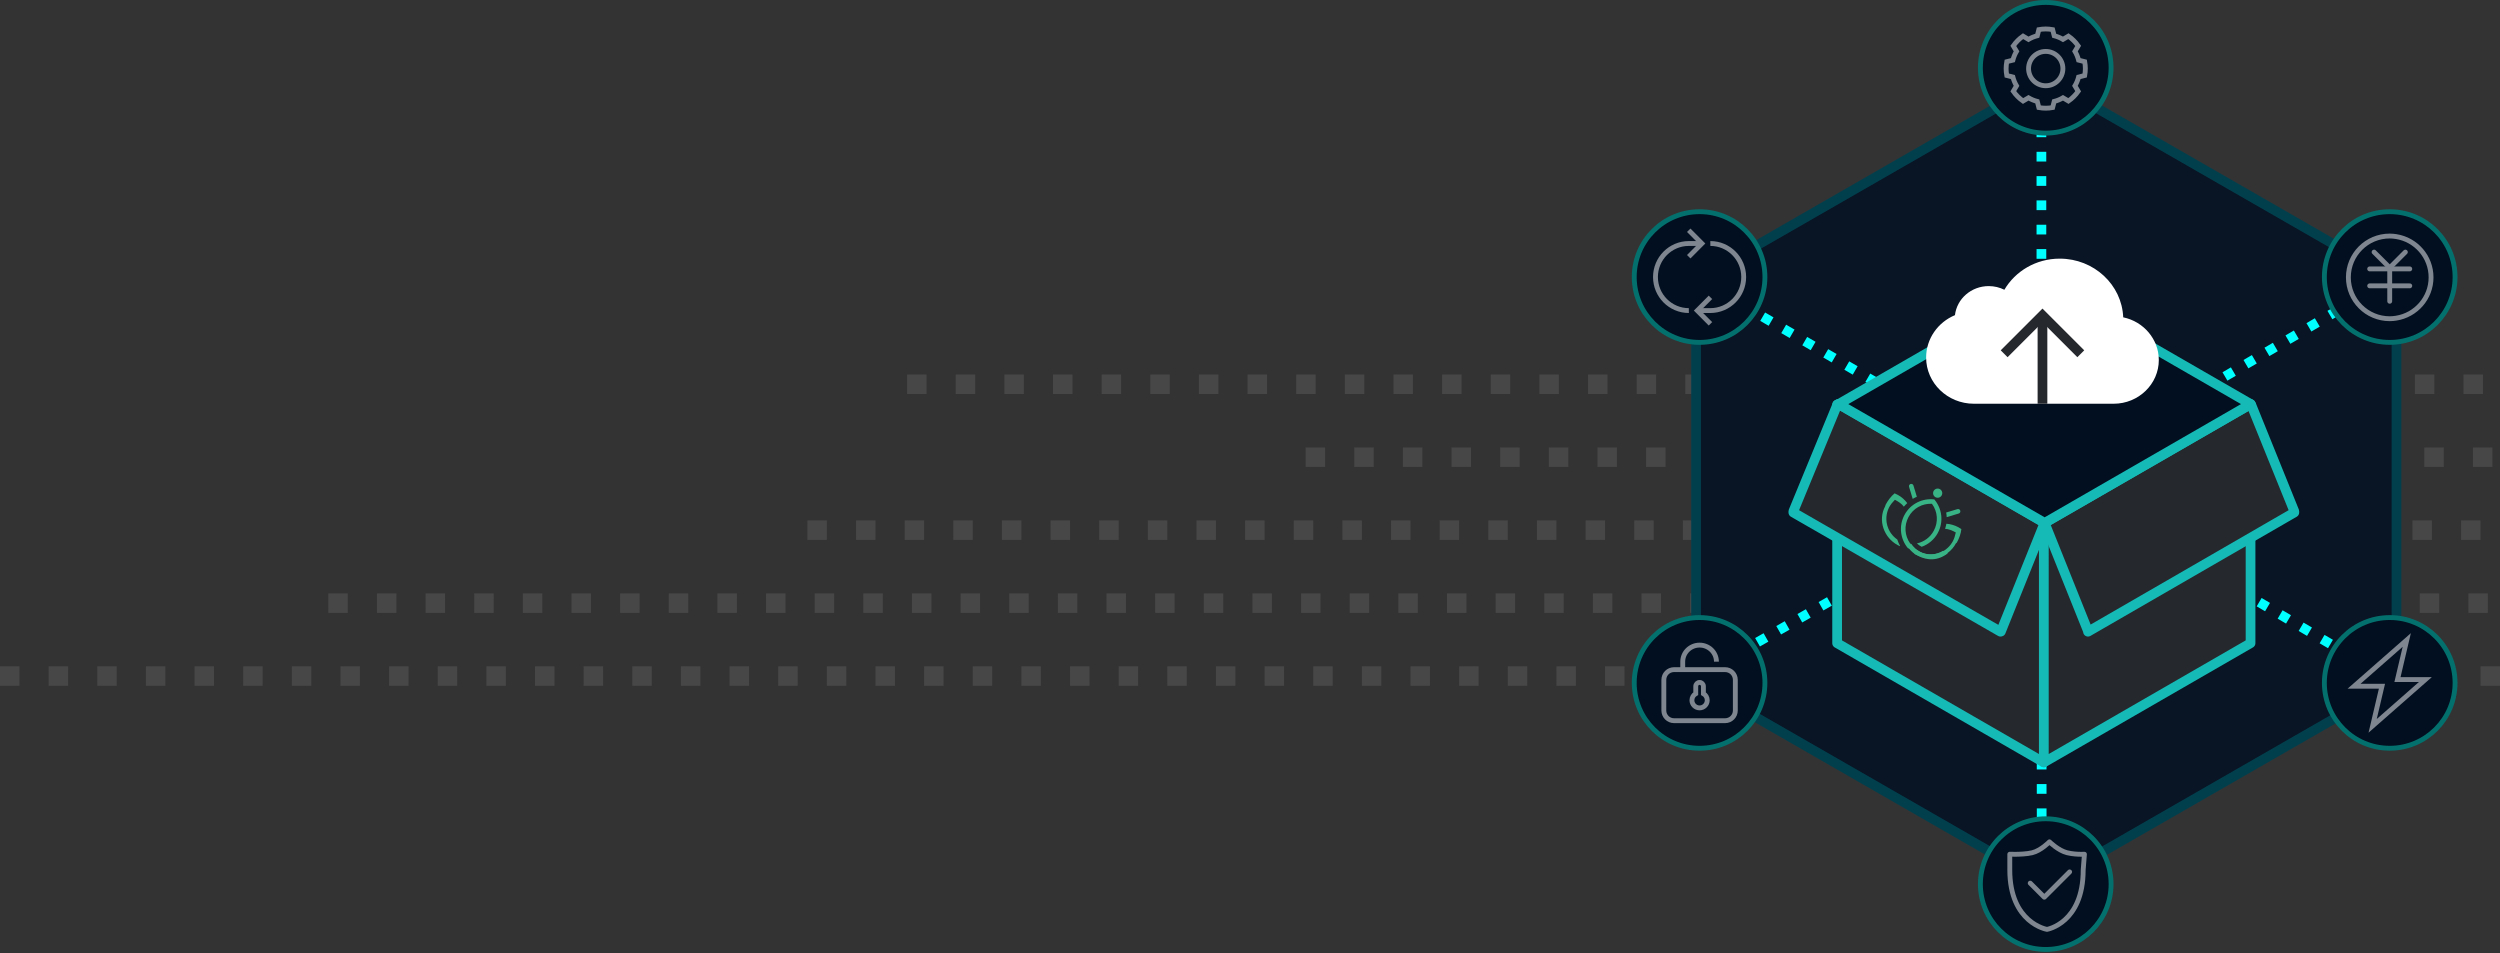 <?xml version="1.0" encoding="UTF-8" standalone="no"?>
<svg width="1028px" height="392px" viewBox="0 0 1028 392" version="1.1" xmlns="http://www.w3.org/2000/svg" xmlns:xlink="http://www.w3.org/1999/xlink">
    <rect x="0" y="0" width="1028" height="392" fill="#333333" stroke="none"/>
    <!-- Generator: sketchtool 47 (45396) - http://www.bohemiancoding.com/sketch -->
    <title>1BBE79C1-320D-4A8A-BB89-1E2239843A80</title>
    <desc>Created with sketchtool.</desc>
    <defs></defs>
    <g id="Symbols" stroke="none" stroke-width="1" fill="none" fill-rule="evenodd">
        <g id="HY/SYU/pic-1">
            <g id="Group-7">
                <g id="Group-35">
                    <g id="Page-1" opacity="0.1" transform="translate(0, 158)" stroke="#FFFFFF" stroke-width="8" stroke-dasharray="8,12" stroke-linejoin="round">
                        <path d="M0,120 L1031,120" id="Stroke-1"></path>
                        <path d="M135,90 L1031,90" id="Stroke-3"></path>
                        <path d="M331.997,60 L1031,60" id="Stroke-5"></path>
                        <path d="M536.878,30 L1030.999,30" id="Stroke-7"></path>
                        <path d="M373,0 L1031,0" id="Stroke-9"></path>
                    </g>
                    <g id="Page-1" transform="translate(672, 0)">
                        <polygon id="Fill-1" fill="#091424" points="313.426 280.789 169.426 363.549 25.426 280.789 25.426 115.268 169.426 32.508 313.426 115.268"></polygon>
                        <polygon id="Stroke-2" stroke="#013F4D" stroke-width="4" points="313.426 280.789 169.426 363.549 25.426 280.789 25.426 115.268 169.426 32.508 313.426 115.268"></polygon>
                        <g id="Group-9" transform="translate(23, 32.418)" stroke-width="4" stroke="#00FFFF" stroke-dasharray="4,6" stroke-linejoin="round">
                            <polyline id="Stroke-3" points="288.426 248 288.426 247.145 147.497 164.461 148.6 164.538 146.148 164.461 0.426 247.145 0.426 248"></polyline>
                            <polyline id="Stroke-5" points="144.426 0 144.426 165.469 144.559 330.271"></polyline>
                            <polyline id="Stroke-7" points="3.869 82.733 146.29 165.469 289.761 81.5"></polyline>
                        </g>
                        <polygon id="Fill-10" fill="#25282D" points="168.514 214.975 83.816 166.162 83.426 166.363 83.426 263.988 83.426 264.481 168.389 313.493 168.426 313.449 168.426 215.019"></polygon>
                        <polygon id="Stroke-11" stroke="#15BAB6" stroke-width="4" stroke-linecap="round" stroke-linejoin="round" points="168.514 214.975 83.816 166.162 83.426 166.363 83.426 263.988 83.426 264.481 168.389 313.493 168.426 313.449 168.426 215.019"></polygon>
                        <polygon id="Fill-12" fill="#25282D" points="168.681 214.975 84.024 166.162 83.507 166.363 65.426 210.25 65.426 210.744 150.6 259.755 150.763 259.711 168.718 215.019"></polygon>
                        <polygon id="Stroke-13" stroke="#15BAB6" stroke-width="4" stroke-linecap="round" stroke-linejoin="round" points="168.681 214.975 84.024 166.162 83.507 166.363 65.426 210.25 65.426 210.744 150.6 259.755 150.763 259.711 168.718 215.019"></polygon>
                        <polygon id="Fill-14" fill="#25282D" points="253.286 166.163 168.567 214.975 168.426 215.02 168.426 313.449 168.462 313.494 253.426 264.481 253.426 263.988 253.426 166.364"></polygon>
                        <polygon id="Stroke-15" stroke="#15BAB6" stroke-width="4" stroke-linecap="round" stroke-linejoin="round" points="253.286 166.163 168.567 214.975 168.426 215.02 168.426 313.449 168.462 313.494 253.426 264.481 253.426 263.988 253.426 166.364"></polygon>
                        <polygon id="Fill-16" fill="#25282D" points="253.495 166.163 168.839 214.975 168.76 215.02 186.673 259.711 186.585 259.756 271.425 210.743 271.425 210.25 253.679 166.364"></polygon>
                        <polygon id="Stroke-17" stroke="#15BAB6" stroke-width="4" stroke-linecap="round" stroke-linejoin="round" points="253.495 166.163 168.839 214.975 168.76 215.02 186.673 259.711 186.585 259.756 271.425 210.743 271.425 210.25 253.679 166.364"></polygon>
                        <polygon id="Fill-18" fill="#010F20" points="168.76 117.305 84.024 166.162 168.681 214.975 168.76 214.929 168.839 214.975 253.496 166.162"></polygon>
                        <polygon id="Stroke-19" stroke="#15BAB6" stroke-width="4" stroke-linecap="round" stroke-linejoin="round" points="168.76 117.305 84.024 166.162 168.681 214.975 168.76 214.929 168.839 214.975 253.496 166.162"></polygon>
                        <g id="Group-99" transform="translate(0, 0.418)">
                            <path d="M126.999,226.077 C123.931,227.881 120.564,228.087 117.35,226.361 C115.79,225.524 114.858,224.588 113.888,223.177 L112.897,225.025 C113.927,226.321 114.924,227.199 116.457,228.023 C120.636,230.266 124.969,230.164 128.922,227.109 L126.999,226.077 Z" id="Fill-20" fill="#38B386"></path>
                            <path d="M108.167,221.432 C104.023,218.585 102.476,213.106 104.673,208.463 C104.745,208.314 104.707,208.371 104.795,208.207 C105.465,206.958 106.097,206.227 107.183,205.084 C107.213,205.1 107.244,205.117 107.275,205.133 C108.691,205.893 109.978,206.713 110.865,207.933 C111.283,207.447 111.788,206.879 112.261,206.458 C111.237,205.126 109.954,203.927 108.377,203.08 C107.941,202.846 107.512,202.617 107.063,202.441 C105.54,203.7 104.344,205.312 103.351,207.162 C103.25,207.349 103.274,207.591 103.174,207.775 L103.176,207.772 C100.113,213.478 102.581,220.647 108.359,223.749 C108.672,223.917 108.938,224.037 109.258,224.176 C109.29,224.156 109.294,224.118 109.325,224.098 C108.861,223.252 108.455,222.349 108.167,221.432" id="Fill-22" fill="#38B386"></path>
                            <path d="M134.511,217.14 C134.116,216.864 133.703,216.604 133.267,216.371 C131.694,215.526 130.018,215.063 128.346,214.945 C128.254,215.571 128,216.418 127.824,217.035 C129.328,217.101 130.722,217.721 132.135,218.48 C132.165,218.496 132.196,218.512 132.227,218.529 C131.875,220.066 131.614,220.996 130.944,222.245 C130.855,222.41 130.821,222.458 130.727,222.618 C127.965,227.189 122.211,228.823 117.42,226.527 C117.362,226.5 117.463,226.486 117.406,226.458 C117.359,226.434 117.426,226.404 117.426,226.404 L117.426,226.403 C117.426,226.403 117.201,226.319 117.161,226.298 C116.573,225.982 115.957,225.596 115.457,225.191 C115.335,225.925 115.243,226.653 115.256,227.387 C115.549,227.577 115.76,227.521 116.073,227.689 C121.852,230.791 129.066,229 132.278,223 L132.275,223 C132.282,223 132.556,222.869 132.657,222.682 C133.649,220.833 134.303,219.106 134.511,217.14" id="Fill-24" fill="#38B386"></path>
                            <path d="M113.542,223 L113.536,223 C113.522,223 113.524,223.089 113.511,223.071 C113.493,223.047 113.483,223.085 113.467,223.061 C111.18,219.856 110.891,215.698 112.781,212.177 C114.696,208.61 118.421,206.541 122.415,206.738 C124.786,209.958 125.107,214.222 123.192,217.788 C121.716,220.539 119.163,222.406 116.24,223.028 C116.766,223.534 117.369,223.98 118.043,224.342 C118.095,224.37 118.148,224.394 118.201,224.421 C120.952,223.433 123.363,221.467 124.855,218.688 C127.312,214.112 126.562,208.675 123.388,204.943 C118.525,204.36 113.579,206.74 111.122,211.316 C108.666,215.892 109.415,221.33 112.588,225.061 C113.492,225.17 114.387,225.049 115.28,224.958 C114.624,224.412 114.092,224 113.542,223" id="Fill-26" fill="#38B386"></path>
                            <path d="M134.07,209.563 C133.919,209.065 133.393,208.782 132.895,208.933 L128.269,210.327 C128.383,210.956 128.453,211.593 128.481,212.232 L133.439,210.738 C133.937,210.588 134.22,210.062 134.07,209.563" id="Fill-28" fill="#38B386"></path>
                            <path d="M116.205,203.851 L114.811,199.225 C114.661,198.726 114.134,198.443 113.636,198.593 C113.137,198.743 112.855,199.27 113.005,199.768 L114.5,204.727 C115.048,204.397 115.618,204.104 116.205,203.851" id="Fill-30" fill="#38B386"></path>
                            <path d="M126.432,203.262 C125.939,204.18 124.796,204.524 123.878,204.032 C122.961,203.539 122.616,202.396 123.109,201.478 C123.602,200.56 124.745,200.216 125.663,200.708 C126.581,201.201 126.925,202.344 126.432,203.262" id="Fill-32" fill="#38B386"></path>
                            <path d="M181.935,165.598 L197.135,165.598 C207.391,165.598 215.706,157.503 215.706,147.629 C215.706,139.054 209.435,131.802 201.068,130.065 C200.505,116.646 189.032,105.933 174.955,105.933 C165.189,105.933 156.679,111.093 152.192,118.732 C150.267,117.77 148.083,117.224 145.764,117.224 C138.575,117.224 132.656,122.45 131.876,129.172 C124.903,132.07 120.022,138.837 120.022,146.614 C120.022,157.048 128.808,165.598 139.647,165.598 L153.792,165.598 L181.935,165.598 Z" id="Fill-34" fill="#FFFFFF"></path>
                            <path d="M167.864,129.944 L167.864,165.598" id="Stroke-36" stroke="#25282D" stroke-width="4"></path>
                            <polyline id="Stroke-38" stroke="#25282D" stroke-width="4" points="152.109 145.049 167.864 129.294 183.619 145.049"></polyline>
                            <path d="M196.076,27.451 C196.076,42.29 184.046,54.32 169.207,54.32 C154.368,54.32 142.338,42.29 142.338,27.451 C142.338,12.612 154.368,0.582 169.207,0.582 C184.046,0.582 196.076,12.612 196.076,27.451" id="Fill-40" fill="#010F20"></path>
                            <path d="M196.076,27.451 C196.076,42.29 184.046,54.32 169.207,54.32 C154.368,54.32 142.338,42.29 142.338,27.451 C142.338,12.612 154.368,0.582 169.207,0.582 C184.046,0.582 196.076,12.612 196.076,27.451 Z" id="Stroke-42" stroke="#04706D" stroke-width="2"></path>
                            <path d="M196.076,363.131 C196.076,377.97 184.046,390 169.207,390 C154.368,390 142.338,377.97 142.338,363.131 C142.338,348.292 154.368,336.262 169.207,336.262 C184.046,336.262 196.076,348.292 196.076,363.131" id="Fill-44" fill="#010F20"></path>
                            <path d="M196.076,363.131 C196.076,377.97 184.046,390 169.207,390 C154.368,390 142.338,377.97 142.338,363.131 C142.338,348.292 154.368,336.262 169.207,336.262 C184.046,336.262 196.076,348.292 196.076,363.131 Z" id="Stroke-46" stroke="#04706D" stroke-width="2"></path>
                            <path d="M53.738,280.393 C53.738,295.232 41.708,307.262 26.869,307.262 C12.03,307.262 -0,295.232 -0,280.393 C-0,265.554 12.03,253.524 26.869,253.524 C41.708,253.524 53.738,265.554 53.738,280.393" id="Fill-48" fill="#010F20"></path>
                            <path d="M53.738,280.393 C53.738,295.232 41.708,307.262 26.869,307.262 C12.03,307.262 -0,295.232 -0,280.393 C-0,265.554 12.03,253.524 26.869,253.524 C41.708,253.524 53.738,265.554 53.738,280.393 Z" id="Stroke-50" stroke="#04706D" stroke-width="2"></path>
                            <path d="M337.519,280.393 C337.519,295.232 325.489,307.262 310.65,307.262 C295.811,307.262 283.781,295.232 283.781,280.393 C283.781,265.554 295.811,253.524 310.65,253.524 C325.489,253.524 337.519,265.554 337.519,280.393" id="Fill-52" fill="#010F20"></path>
                            <path d="M337.519,280.393 C337.519,295.232 325.489,307.262 310.65,307.262 C295.811,307.262 283.781,295.232 283.781,280.393 C283.781,265.554 295.811,253.524 310.65,253.524 C325.489,253.524 337.519,265.554 337.519,280.393 Z" id="Stroke-54" stroke="#04706D" stroke-width="2"></path>
                            <path d="M337.519,113.5 C337.519,128.339 325.489,140.369 310.65,140.369 C295.811,140.369 283.781,128.339 283.781,113.5 C283.781,98.661 295.811,86.631 310.65,86.631 C325.489,86.631 337.519,98.661 337.519,113.5" id="Fill-56" fill="#010F20"></path>
                            <path d="M337.519,113.5 C337.519,128.339 325.489,140.369 310.65,140.369 C295.811,140.369 283.781,128.339 283.781,113.5 C283.781,98.661 295.811,86.631 310.65,86.631 C325.489,86.631 337.519,98.661 337.519,113.5 Z" id="Stroke-58" stroke="#04706D" stroke-width="2"></path>
                            <path d="M53.738,113.5 C53.738,128.339 41.708,140.369 26.869,140.369 C12.03,140.369 -0,128.339 -0,113.5 C-0,98.661 12.03,86.631 26.869,86.631 C41.708,86.631 53.738,98.661 53.738,113.5" id="Fill-60" fill="#010F20"></path>
                            <path d="M53.738,113.5 C53.738,128.339 41.708,140.369 26.869,140.369 C12.03,140.369 -0,128.339 -0,113.5 C-0,98.661 12.03,86.631 26.869,86.631 C41.708,86.631 53.738,98.661 53.738,113.5 Z" id="Stroke-62" stroke="#04706D" stroke-width="2"></path>
                            <path d="M176.266,27.785 C176.266,31.683 173.106,34.843 169.207,34.843 C165.309,34.843 162.148,31.683 162.148,27.785 C162.148,23.887 165.309,20.726 169.207,20.726 C173.106,20.726 176.266,23.887 176.266,27.785 Z" id="Stroke-64" stroke="#80868F" stroke-width="2"></path>
                            <path d="M185.234,24.947 L182.716,24.31 C182.386,23.021 181.878,21.805 181.217,20.688 L182.549,18.454 C181.455,16.894 180.098,15.536 178.538,14.443 L176.304,15.775 C175.186,15.113 173.971,14.606 172.681,14.275 L172.044,11.757 C171.121,11.595 170.177,11.494 169.207,11.494 C168.237,11.494 167.293,11.595 166.37,11.757 L165.733,14.275 C164.443,14.606 163.228,15.113 162.11,15.775 L159.877,14.443 C158.317,15.536 156.959,16.894 155.866,18.454 L157.198,20.688 C156.536,21.805 156.029,23.021 155.698,24.31 L153.18,24.947 C153.018,25.87 152.917,26.815 152.917,27.784 C152.917,28.754 153.018,29.698 153.18,30.621 L155.698,31.258 C156.029,32.548 156.536,33.763 157.198,34.881 L155.866,37.115 C156.959,38.675 158.317,40.033 159.877,41.126 L162.111,39.794 C163.228,40.456 164.444,40.963 165.733,41.293 L166.37,43.811 C167.293,43.974 168.237,44.074 169.207,44.074 C170.177,44.074 171.121,43.974 172.044,43.811 L172.681,41.294 C173.971,40.963 175.186,40.456 176.304,39.794 L178.537,41.125 C180.097,40.032 181.455,38.675 182.548,37.115 L181.217,34.881 C181.878,33.763 182.386,32.548 182.716,31.258 L185.234,30.621 C185.396,29.698 185.497,28.754 185.497,27.784 C185.497,26.815 185.396,25.87 185.234,24.947 Z" id="Stroke-66" stroke="#80868F" stroke-width="2"></path>
                            <path d="M41.57,291.734 C41.57,294.054 39.689,295.934 37.37,295.934 L16.368,295.934 C14.048,295.934 12.168,294.054 12.168,291.734 L12.168,279.133 C12.168,276.813 14.048,274.933 16.368,274.933 L37.37,274.933 C39.689,274.933 41.57,276.813 41.57,279.133 L41.57,291.734 Z" id="Stroke-68" stroke="#80868F" stroke-width="2"></path>
                            <path d="M28.444,284.805 L28.444,281.773 C28.444,280.903 27.739,280.198 26.869,280.198 C25.999,280.198 25.294,280.903 25.294,281.773 L25.294,284.805 C24.356,285.351 23.719,286.355 23.719,287.518 C23.719,289.258 25.129,290.669 26.869,290.669 C28.609,290.669 30.019,289.258 30.019,287.518 C30.019,286.355 29.382,285.351 28.444,284.805 Z" id="Stroke-70" stroke="#80868F" stroke-width="2"></path>
                            <path d="M33.8,271.67 C33.8,267.904 30.697,264.851 26.869,264.851 C23.041,264.851 19.939,267.904 19.939,271.67 L19.939,274.932" id="Stroke-72" stroke="#80868F" stroke-width="2"></path>
                            <polygon id="Stroke-74" stroke="#80868F" stroke-width="2" points="317.666 262.739 295.981 281.768 307.461 281.768 303.634 298.046 325.32 279.017 313.839 279.017"></polygon>
                            <path d="M22.449,127.292 C14.872,127.292 8.73,121.117 8.73,113.5 C8.73,105.883 14.872,99.708 22.449,99.708 L27.825,99.708" id="Stroke-76" stroke="#80868F" stroke-width="2"></path>
                            <polyline id="Stroke-78" stroke="#80868F" stroke-width="2" points="22.402 94.265 27.824 99.707 22.402 105.15"></polyline>
                            <path d="M31.289,99.708 C38.866,99.708 45.008,105.883 45.008,113.5 C45.008,121.117 38.866,127.292 31.289,127.292 L25.913,127.292" id="Stroke-80" stroke="#80868F" stroke-width="2"></path>
                            <polyline id="Stroke-82" stroke="#80868F" stroke-width="2" points="31.336 132.735 25.914 127.293 31.336 121.85"></polyline>
                            <path d="M313.307,96.865 C312.439,96.729 311.556,96.637 310.65,96.637 C301.261,96.637 293.65,104.248 293.65,113.637 C293.65,123.026 301.261,130.637 310.65,130.637 C311.556,130.637 312.439,130.546 313.307,130.409 C321.43,129.131 327.65,122.12 327.65,113.637 C327.65,105.154 321.43,98.143 313.307,96.865 Z" id="Stroke-84" stroke="#80868F" stroke-width="2" stroke-linecap="round" stroke-linejoin="round"></path>
                            <g id="Group-94" transform="translate(302, 103)" stroke="#80868F" stroke-width="2" stroke-linecap="round" stroke-linejoin="round">
                                <polyline id="Stroke-86" points="15.082 0.246 8.65 6.678 2.218 0.246"></polyline>
                                <path d="M0.406,7.155 L16.895,7.155" id="Stroke-88"></path>
                                <path d="M8.65,7.155 L8.65,20.47" id="Stroke-90"></path>
                                <path d="M0.406,14.122 L16.895,14.122" id="Stroke-92"></path>
                            </g>
                            <path d="M185.116,350.837 C185.116,350.837 184.625,350.868 183.831,350.868 C182.469,350.868 180.212,350.767 178.009,350.229 C174.405,349.358 170.739,345.745 170.739,345.745 C170.739,345.745 167.229,349.358 163.625,350.229 C161.422,350.767 158.099,350.868 156.737,350.868 C155.943,350.868 154.426,350.837 154.426,350.837 L154.426,357.281 C154.426,379.216 169.72,381.745 169.72,381.745 C169.72,381.745 184.61,379.216 184.61,357.281 L185.116,350.837 Z" id="Stroke-95" stroke="#80868F" stroke-width="2" stroke-linecap="round" stroke-linejoin="round"></path>
                            <polyline id="Stroke-97" stroke="#80868F" stroke-width="2" stroke-linecap="round" stroke-linejoin="round" points="179.031 358.107 168.616 368.522 162.821 362.728"></polyline>
                        </g>
                    </g>
                </g>
            </g>
        </g>
    </g>
</svg>